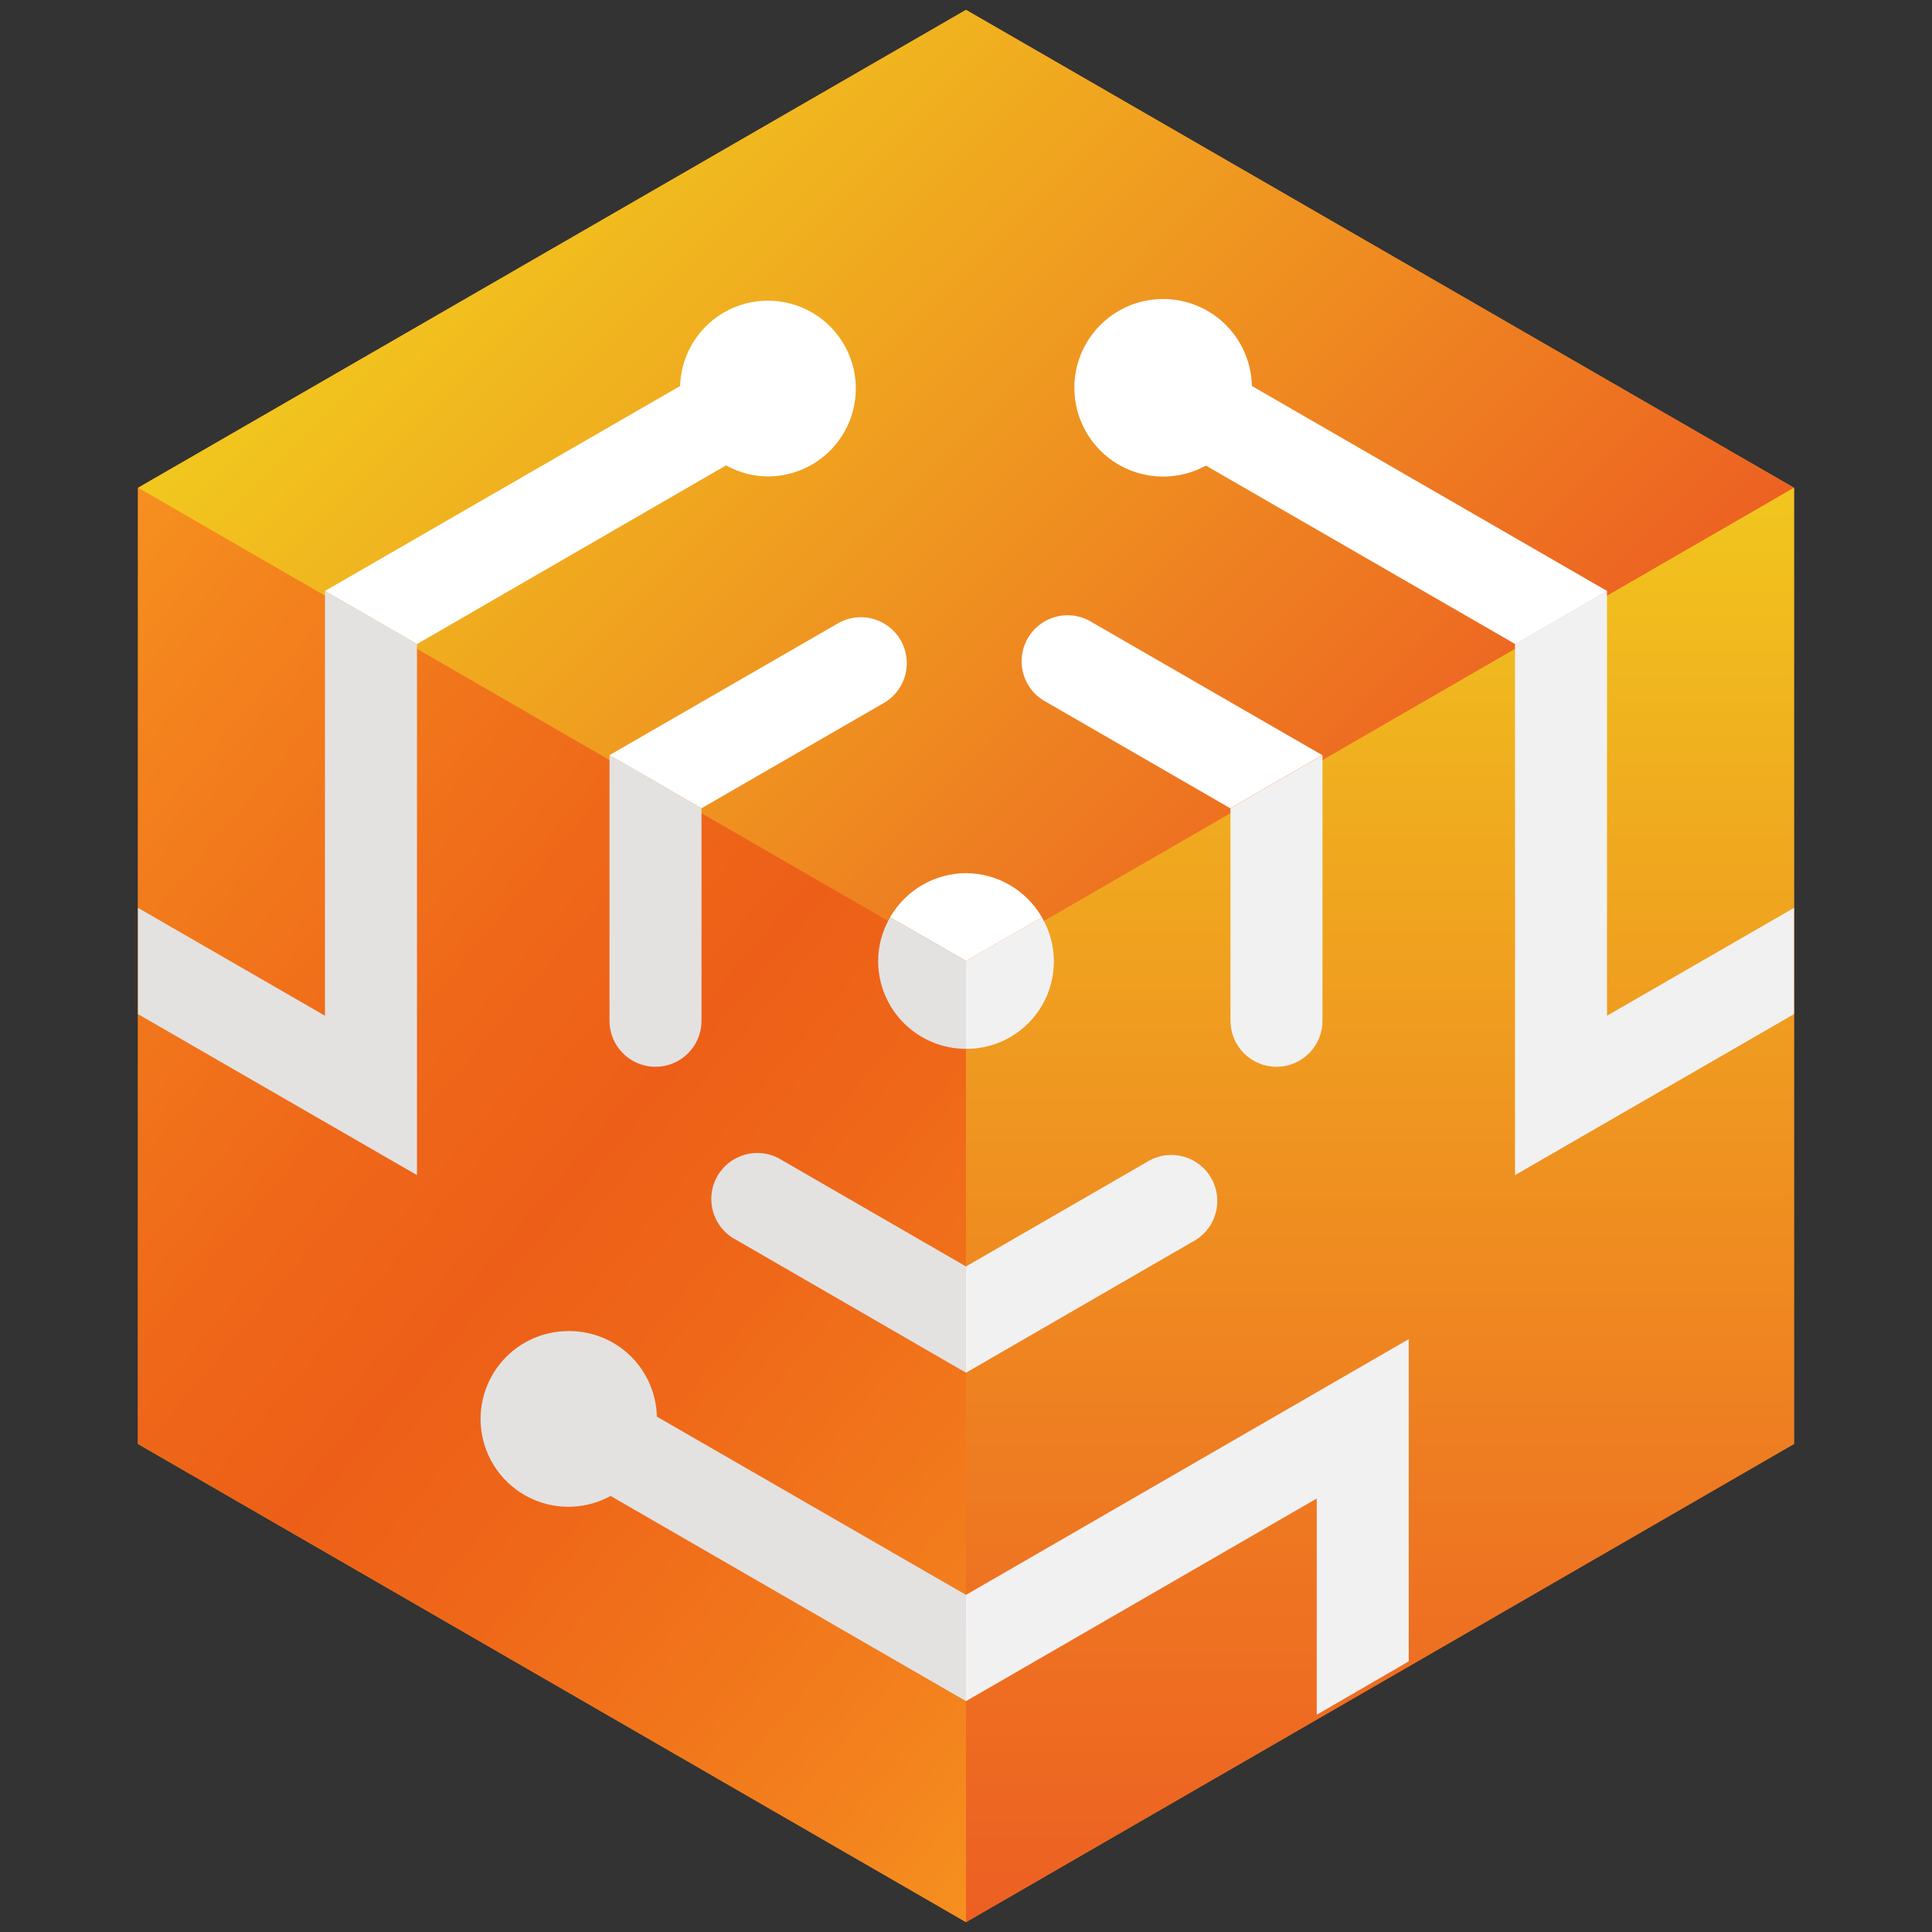 <svg fill="none" height="154" viewBox="0 0 154 154" width="154" xmlns="http://www.w3.org/2000/svg" xmlns:xlink="http://www.w3.org/1999/xlink"><rect x="0" y="0" width="154" height="154" fill="#333333" stroke="none"/><linearGradient id="a" gradientUnits="userSpaceOnUse" x1="10.725" x2="145.127" y1="116.032" y2="36.869"><stop offset="0" stop-color="#fcb81a"/><stop offset=".11" stop-color="#f8a01d"/><stop offset=".22" stop-color="#f68f1f"/><stop offset=".35" stop-color="#f48520"/><stop offset=".5" stop-color="#f48220"/><stop offset=".65" stop-color="#f48520"/><stop offset=".78" stop-color="#f68f1f"/><stop offset=".89" stop-color="#f8a01d"/><stop offset="1" stop-color="#fcb81a"/></linearGradient><linearGradient id="b" gradientUnits="userSpaceOnUse" x1="43.688" x2="111.247" y1="5.59" y2="73.13"><stop offset="0" stop-color="#f1c81e"/><stop offset=".54" stop-color="#ef9120"/><stop offset="1" stop-color="#ed5f22"/></linearGradient><linearGradient id="c" gradientUnits="userSpaceOnUse" x1="110" x2="110" y1="153.743" y2="36.739"><stop offset="0" stop-color="#ed5f22"/><stop offset=".24" stop-color="#ee7421"/><stop offset=".74" stop-color="#f0a91f"/><stop offset="1" stop-color="#f1c81e"/></linearGradient><linearGradient id="d" gradientUnits="userSpaceOnUse" x1="91.502" x2="-3.502" y1="135.923" y2="56.192"><stop offset="0" stop-color="#f6901f"/><stop offset=".12" stop-color="#f3801d"/><stop offset=".36" stop-color="#ef6819"/><stop offset=".5" stop-color="#ed5f18"/><stop offset=".64" stop-color="#ef6819"/><stop offset=".87" stop-color="#f3801d"/><stop offset="1" stop-color="#f6901f"/></linearGradient><clipPath id="e"><path d="m0 0h154v154h-154z"/></clipPath><g clip-path="url(#e)"><path d="m11 38.884v76.213l66 38.115 66-38.115v-76.213l-66-38.097z" fill="url(#a)"/><path d="m77 .787-66 38.097 66 38.115 66-38.115z" fill="url(#b)"/><path d="m77 76.999v76.213l66-38.116v-76.212z" fill="url(#c)"/><path d="m11 38.884 66 38.115v76.213l-66-38.116z" fill="url(#d)"/><g fill="#f2f1f1"><path d="m98.083 81.368c0 .972.386 1.905 1.074 2.593.688.688 1.62 1.074 2.593 1.074.972 0 1.905-.386 2.592-1.074.688-.688 1.074-1.62 1.074-2.593v-21.175l-7.333 4.235z"/><path d="m95.333 98.822c.798-.507 1.369-1.304 1.594-2.222.225-.919.086-1.889-.387-2.707-.473-.819-1.245-1.423-2.153-1.687-.908-.263-1.883-.166-2.721.273l-14.667 8.47v8.47z"/><path d="m112.292 132.426v-25.685l-35.292 20.387v8.47l27.958-16.152v17.234z"/><path d="m77 83.605c1.23.007 2.439-.312 3.506-.924 1.067-.612 1.952-1.496 2.567-2.561s.936-2.274.932-3.504c-.004-1.23-.333-2.437-.955-3.498l-6.05 3.483z"/><path d="m143 72.366-14.905 8.598v-33.862l-7.333 4.235v42.332l22.238-12.833z"/></g><path d="m77 69.598c-1.228.006-2.433.335-3.495.952-1.062.618-1.943 1.503-2.555 2.568l6.05 3.483 6.05-3.483c-.613-1.065-1.494-1.95-2.555-2.568-1.062-.618-2.267-.946-3.495-.952z" fill="#fff"/><path d="m33.239 51.338 24.64-14.245c1.012.573 2.155.876 3.318.88 1.377.003 2.725-.4 3.874-1.159 1.149-.759 2.049-1.84 2.588-3.107.538-1.268.691-2.666.439-4.02s-.898-2.603-1.857-3.592c-.959-.989-2.188-1.673-3.533-1.967-1.345-.294-2.748-.185-4.031.314s-2.392 1.365-3.186 2.49c-.794 1.125-1.239 2.46-1.278 3.836l-28.307 16.335z" fill="#fff"/><path d="m55.916 64.428 14.667-8.47c.798-.507 1.369-1.304 1.594-2.222.225-.919.086-1.889-.387-2.707-.473-.819-1.245-1.423-2.153-1.687-.908-.264-1.883-.166-2.721.273l-18.333 10.578z" fill="#fff"/><path d="m87.065 49.614c-.417-.265-.884-.443-1.372-.524s-.987-.061-1.467.057c-.48.118-.932.331-1.327.628-.396.297-.727.67-.975 1.099s-.406.902-.465 1.393-.019.989.118 1.464c.138.475.37.917.683 1.3.313.383.7.698 1.139.927l14.667 8.47 7.334-4.235z" fill="#fff"/><path d="m128.095 47.103-28.306-16.335c-.031-1.545-.567-3.038-1.526-4.249-.959-1.212-2.288-2.077-3.785-2.462-1.496-.385-3.078-.27-4.503.328s-2.615 1.646-3.389 2.984c-.773 1.338-1.087 2.892-.894 4.426.193 1.533.883 2.961 1.964 4.066s2.494 1.825 4.022 2.051c1.529.226 3.09-.054 4.444-.799l24.658 14.227 7.334-4.235z" fill="#fff"/><path d="m48.583 60.193v21.175c0 .972.386 1.905 1.074 2.593.688.688 1.62 1.074 2.593 1.074.972 0 1.905-.386 2.593-1.074s1.074-1.62 1.074-2.593v-16.94z" fill="#e3e2e1"/><path d="m45.375 106.1c-1.07-.01-2.129.226-3.094.688-.965.463-1.811 1.141-2.473 1.982s-1.123 1.823-1.347 2.869c-.224 1.047-.204 2.131.056 3.169s.756 2.003 1.447 2.82 1.561 1.464 2.542 1.893c.981.428 2.047.626 3.116.578 1.069-.048 2.113-.34 3.052-.854l28.325 16.353v-8.47l-24.64-14.208c-.043-1.824-.798-3.558-2.103-4.833-1.305-1.274-3.057-1.988-4.882-1.987z" fill="#e3e2e1"/><path d="m11 80.836 22.238 12.833v-42.332l-7.333-4.235v33.862l-14.905-8.598z" fill="#e3e2e1"/><path d="m69.997 76.602c0 1.857.738 3.639 2.051 4.952s3.095 2.051 4.952 2.051v-7.003l-6.05-3.483c-.618 1.057-.946 2.259-.953 3.483z" fill="#e3e2e1"/><path d="m58.666 98.821 18.333 10.597v-8.47l-14.667-8.47c-.417-.265-.884-.444-1.372-.524-.488-.08-.987-.061-1.468.057-.48.118-.932.331-1.327.628-.396.297-.727.67-.975 1.099-.247.428-.406.902-.465 1.393-.06.491-.019.989.118 1.464.138.475.37.917.683 1.3s.7.698 1.139.927z" fill="#e3e2e1"/></g></svg>